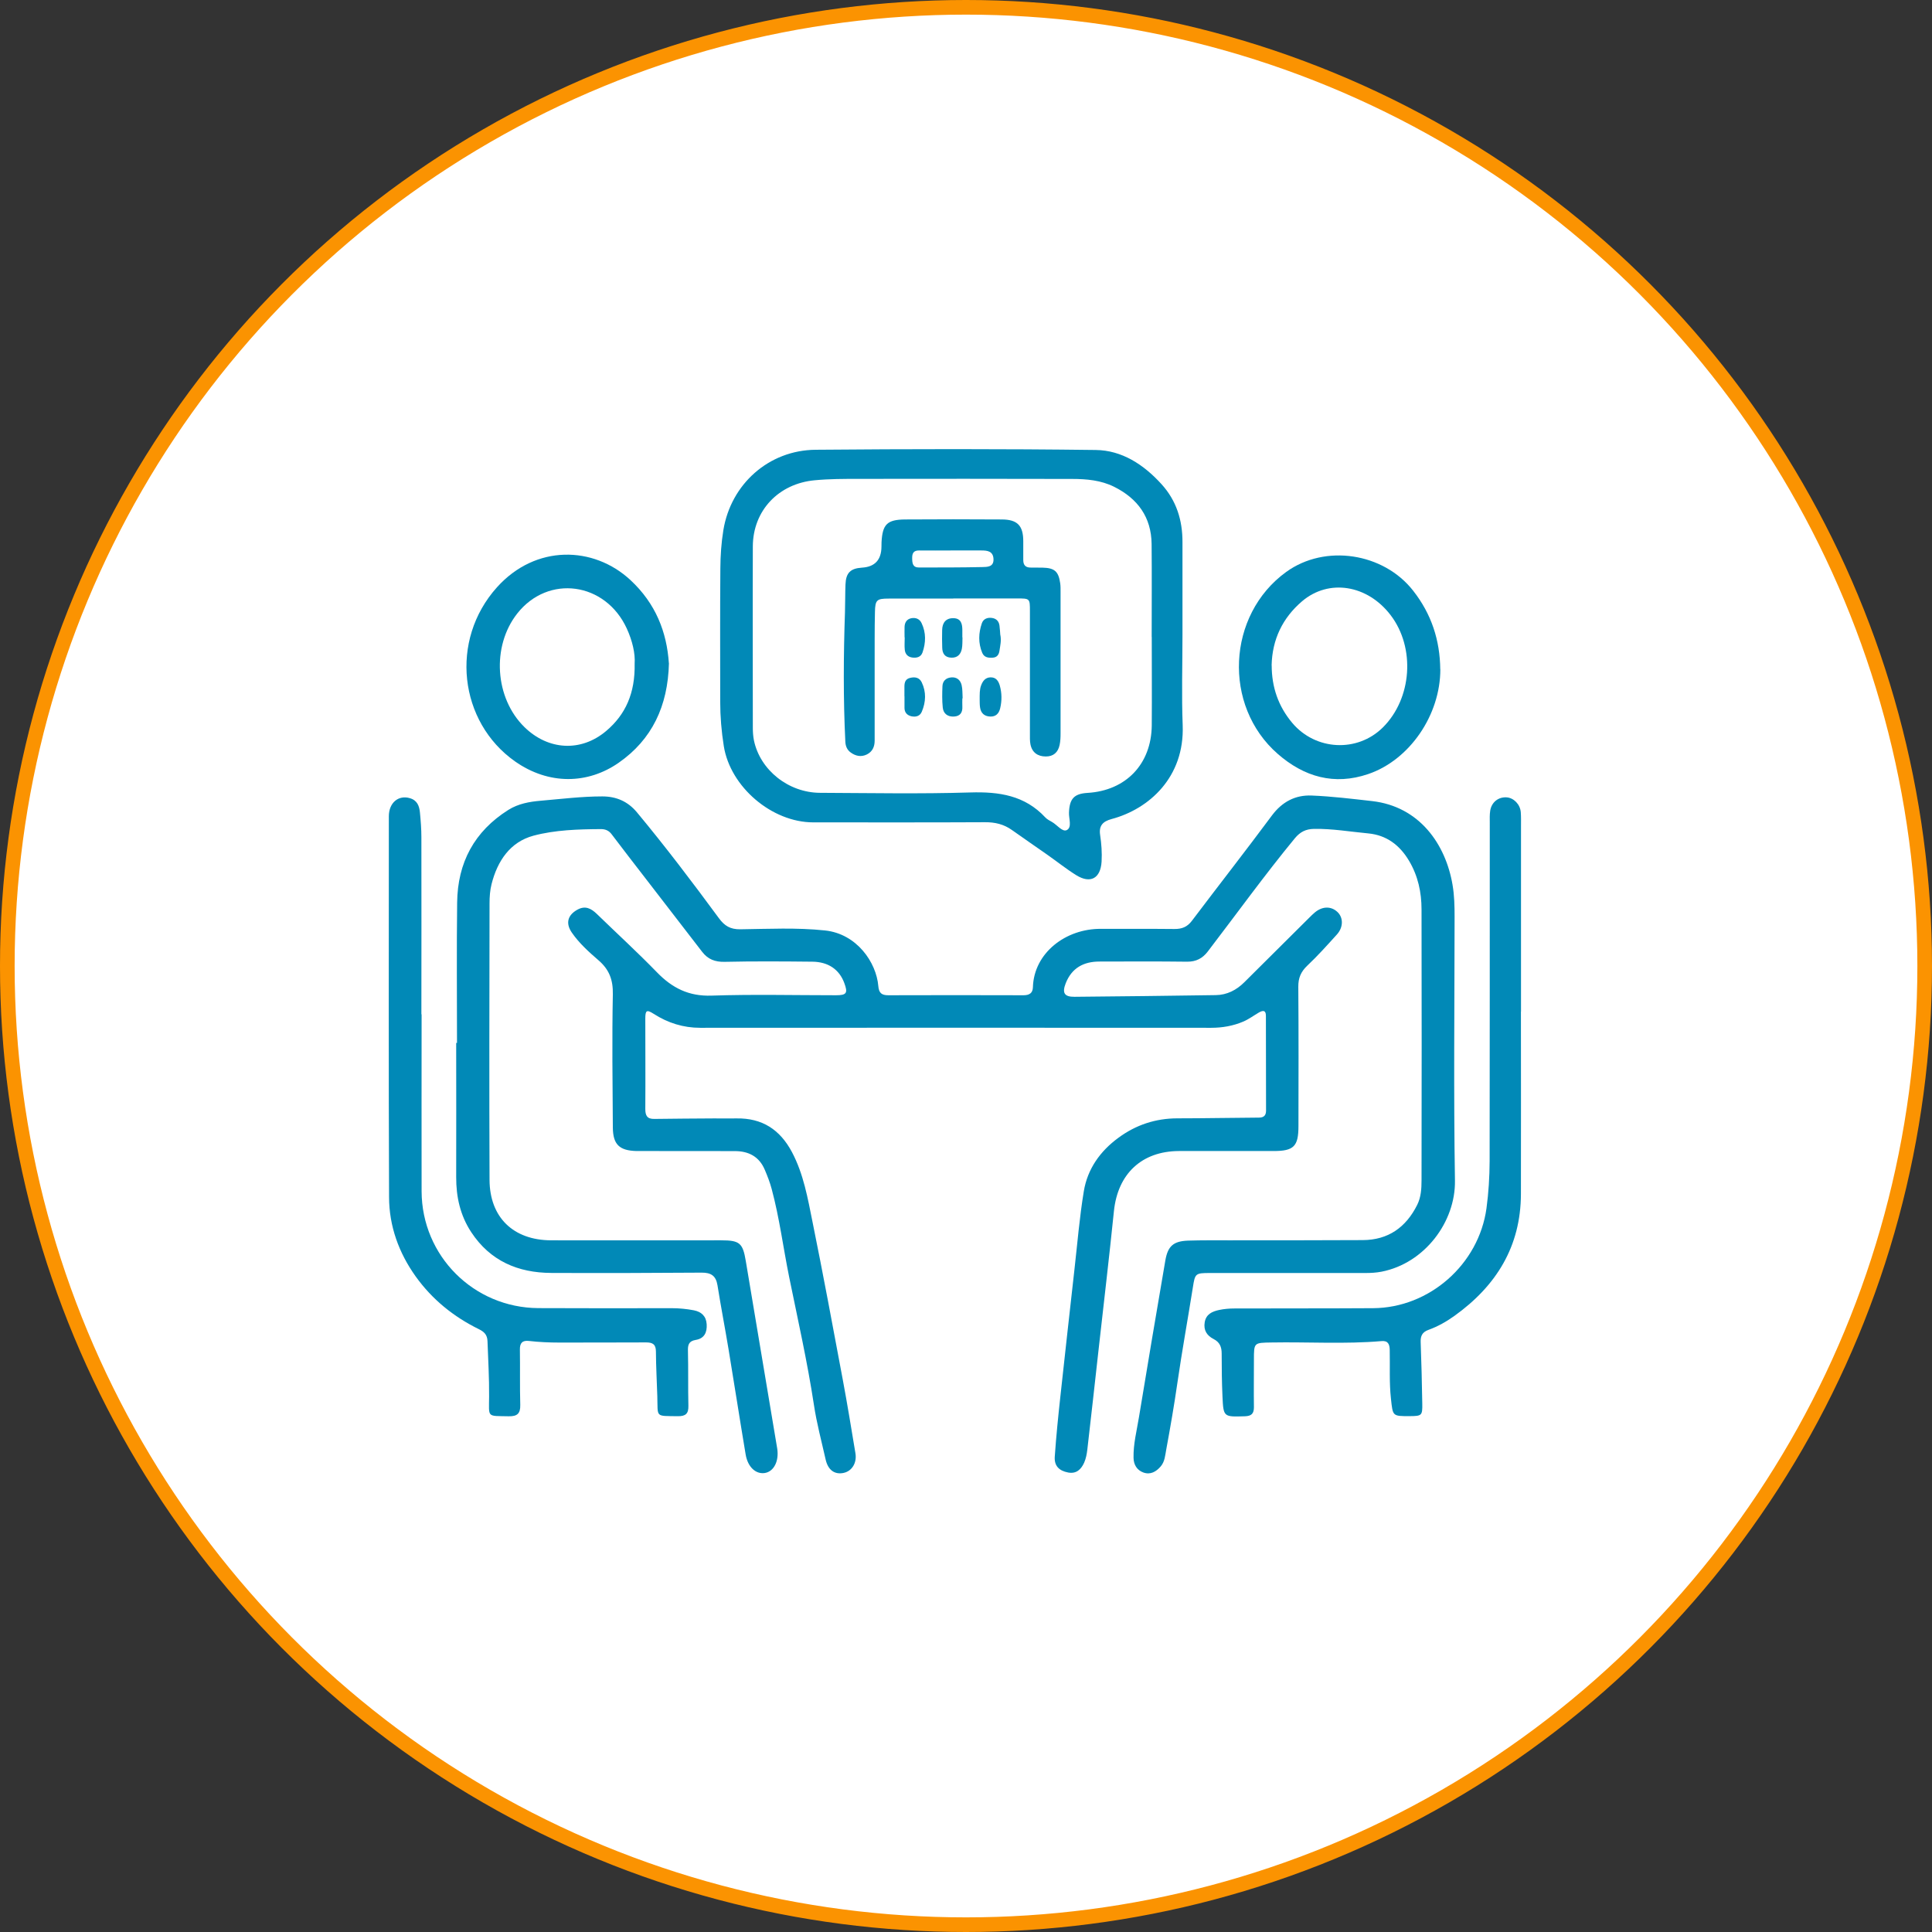 <?xml version="1.0" encoding="UTF-8"?>
<svg id="b" data-name="レイヤー 2" xmlns="http://www.w3.org/2000/svg" viewBox="0 0 264.18 264.18">
  <rect x="0" y="0" width="264.18" height="264.18" fill="#333333" stroke="none"/>
  <defs>
    <style>
      .d {
        fill: #0189b7;
      }

      .e {
        fill: #fff;
        stroke: #fb9301;
        stroke-miterlimit: 10;
        stroke-width: 2px;
      }
    </style>
  </defs>
  <g id="c" data-name="レイヤー 1">
    <circle class="e" cx="132.09" cy="132.09" r="131.09"/>
    <g>
      <path class="d" d="m62.49,142.61c0-6.4-.06-12.8.02-19.2.06-5.44,2.34-9.73,7.01-12.67,1.36-.85,2.89-1.12,4.43-1.25,2.8-.24,5.59-.59,8.41-.59,1.92,0,3.49.69,4.72,2.16,3.91,4.7,7.6,9.57,11.22,14.49.78,1.06,1.56,1.53,2.91,1.52,3.87-.05,7.74-.25,11.61.16,4.33.46,7.01,4.36,7.28,7.6.08.96.46,1.26,1.37,1.26,6.16-.02,12.32-.02,18.48,0,.8,0,1.27-.29,1.29-1.1.14-4.68,4.48-8.02,9.31-7.98,3.34.02,6.69-.02,10.03.02,1.02.01,1.76-.27,2.4-1.12,3.63-4.81,7.35-9.56,10.94-14.4,1.4-1.88,3.21-2.82,5.43-2.73,2.76.11,5.52.45,8.27.76,6.51.74,10.07,5.94,11,11.45.25,1.45.28,2.91.28,4.38-.01,12.02-.14,24.05.05,36.07.09,5.63-4.14,11.3-10.04,12.45-.73.14-1.45.18-2.19.18-7.1,0-14.2,0-21.29,0-1.99,0-2.02.07-2.32,1.98-.69,4.34-1.48,8.67-2.11,13.02-.44,3.06-.97,6.11-1.53,9.15-.15.8-.19,1.63-.75,2.29-.63.74-1.42,1.18-2.37.84-.88-.32-1.33-1.06-1.35-2-.04-1.89.44-3.72.74-5.56,1.17-7.15,2.39-14.3,3.61-21.45.34-1.96,1.11-2.63,3.12-2.7,1.87-.06,3.75-.04,5.63-.04,6.08,0,12.16,0,18.23-.03,3.5-.01,5.93-1.75,7.46-4.82.52-1.05.59-2.21.59-3.34.02-12.35.03-24.7,0-37.05,0-2.35-.48-4.59-1.71-6.66-1.28-2.15-3.08-3.5-5.56-3.74-2.47-.23-4.93-.66-7.43-.62-1.12.02-1.89.41-2.61,1.27-4.15,5.04-7.96,10.33-11.92,15.5-.71.93-1.59,1.4-2.82,1.39-4-.05-7.99-.03-11.99-.02-2.16,0-3.78.87-4.61,2.96-.52,1.33-.2,1.87,1.19,1.86,6.44-.06,12.88-.13,19.33-.23,1.53-.02,2.83-.69,3.91-1.77,2.95-2.93,5.9-5.87,8.85-8.8.26-.26.52-.52.8-.75,1.03-.85,2.23-.86,3.09-.03.8.77.8,2.09-.11,3.08-1.31,1.45-2.62,2.91-4.04,4.25-.87.83-1.23,1.68-1.22,2.88.05,6.36.03,12.72.02,19.07,0,2.75-.64,3.39-3.39,3.39-4.32,0-8.65-.01-12.97,0-5.08.03-8.34,3.12-8.87,8.2-.65,6.36-1.4,12.7-2.11,19.05-.51,4.53-1,9.06-1.53,13.59-.07.6-.19,1.22-.43,1.77-.41.91-1.06,1.56-2.19,1.35-1.25-.24-1.92-.91-1.83-2.18.19-2.76.47-5.51.77-8.26.62-5.74,1.27-11.49,1.91-17.23.41-3.6.7-7.21,1.29-10.78.5-3.05,2.23-5.49,4.73-7.32,2.4-1.77,5.09-2.66,8.1-2.66,3.71,0,7.41-.08,11.12-.1.7,0,.97-.33.97-.96,0-4.32-.01-8.64-.02-12.96,0-.81-.43-.75-.96-.45-.7.41-1.37.91-2.11,1.23-1.4.6-2.88.86-4.41.86-23.29-.01-46.58-.02-69.87,0-2.32,0-4.41-.66-6.35-1.9-.97-.62-1.16-.51-1.16.65,0,4.12.03,8.23,0,12.35,0,.9.25,1.38,1.23,1.36,2.73-.04,5.46-.05,8.18-.07,1.02,0,2.04.02,3.06,0,3.5-.06,5.94,1.52,7.58,4.6,1.6,3.02,2.16,6.32,2.82,9.58,1.45,7.15,2.78,14.31,4.12,21.48.63,3.36,1.18,6.74,1.74,10.11.23,1.35-.49,2.48-1.64,2.71-1.18.24-2.1-.37-2.43-1.83-.56-2.5-1.23-4.97-1.61-7.52-.89-5.84-2.19-11.6-3.37-17.39-.82-4.03-1.33-8.11-2.4-12.09-.24-.9-.58-1.78-.95-2.64-.76-1.79-2.2-2.54-4.09-2.54-3.92,0-7.83,0-11.75-.01-.57,0-1.14,0-1.71,0-2.32-.06-3.2-.89-3.22-3.21-.04-6.07-.12-12.15,0-18.22.04-1.97-.49-3.39-1.97-4.66-1.32-1.14-2.64-2.33-3.64-3.78-.88-1.28-.57-2.4.78-3.14,1.06-.58,1.86-.16,2.63.58,2.75,2.67,5.58,5.26,8.25,8.01,2.08,2.14,4.35,3.28,7.45,3.17,5.66-.19,11.34-.05,17.01-.05,1.46,0,1.65-.3,1.14-1.67-.68-1.85-2.19-2.9-4.37-2.92-4-.04-8-.07-11.99.02-1.32.03-2.29-.35-3.07-1.36-2.56-3.32-5.13-6.65-7.69-9.97-1.57-2.03-3.14-4.06-4.69-6.11-.38-.51-.86-.71-1.47-.71-3.1.02-6.25.11-9.22.9-3.2.86-4.93,3.46-5.73,6.61-.22.86-.28,1.77-.28,2.67-.02,12.59-.05,25.19,0,37.78.02,5.13,3.25,8.25,8.41,8.27,7.75.02,15.5,0,23.25,0,2.54,0,2.97.36,3.38,2.83,1.43,8.51,2.85,17.03,4.28,25.54,0,.04.02.08.02.12.26,1.72-.47,3.14-1.71,3.33-1.22.18-2.32-.81-2.61-2.54-.81-4.82-1.55-9.64-2.35-14.46-.48-2.89-1.04-5.77-1.5-8.67-.21-1.31-.89-1.74-2.17-1.73-6.85.05-13.71.07-20.56.04-4.56-.02-8.35-1.64-10.94-5.57-1.51-2.29-2.07-4.83-2.06-7.54.02-6.11,0-12.23,0-18.34.03,0,.06,0,.09,0Z"/>
      <path class="d" d="m161.69,86.85c0,4.11-.13,8.23.03,12.34.26,7.07-4.58,11.44-9.74,12.81-1.18.32-1.74.91-1.55,2.17.18,1.21.27,2.43.2,3.65-.14,2.29-1.52,3.06-3.47,1.85-1.38-.86-2.66-1.89-3.99-2.82-1.6-1.13-3.22-2.22-4.81-3.36-1.11-.79-2.31-1.07-3.68-1.06-7.83.04-15.66.02-23.48.02-5.65,0-11.34-4.84-12.23-10.43-.32-2.01-.49-4.04-.49-6.08,0-6.07-.03-12.14.02-18.21.01-1.74.13-3.51.41-5.23,1.03-6.31,6.22-10.95,12.63-11,12.76-.11,25.52-.13,38.28.03,3.59.04,6.56,1.99,8.99,4.66,2.06,2.26,2.89,4.95,2.88,7.95,0,4.24,0,8.47,0,12.71h0Zm-4.2.25s0,0-.01,0c0-4.24.03-8.47-.01-12.71-.04-3.67-1.9-6.22-5.13-7.83-1.79-.89-3.76-1.07-5.72-1.07-9.74-.03-19.49-.02-29.23-.01-1.99,0-3.98,0-5.98.19-4.92.45-8.45,4.11-8.47,9.05-.03,8.27,0,16.54,0,24.81,0,.57.04,1.14.15,1.7.84,4.06,4.71,7.16,9.04,7.18,6.85.03,13.7.16,20.55-.05,3.94-.12,7.45.4,10.25,3.41.24.26.59.44.91.62.7.39,1.44,1.43,2.04,1.11.73-.38.26-1.55.29-2.38.07-1.89.69-2.59,2.54-2.7,5.25-.31,8.73-3.94,8.78-9.23.03-4.03,0-8.07,0-12.1Z"/>
      <path class="d" d="m57.65,138.69c0,8.07-.02,16.14,0,24.21.03,8.83,7.12,15.92,15.96,15.97,6.08.03,12.15.02,18.23.01,1.03,0,2.04.1,3.04.29,1.02.2,1.68.79,1.75,1.9.07,1.12-.32,1.96-1.5,2.15-.97.16-1.09.7-1.06,1.55.06,2.48,0,4.97.06,7.46.03,1.07-.38,1.43-1.43,1.42-3.17-.05-2.73.22-2.82-2.73-.06-2.03-.18-4.07-.19-6.1,0-.98-.42-1.26-1.34-1.26-3.96.03-7.91,0-11.87.02-1.39,0-2.77-.06-4.15-.22-.88-.1-1.26.26-1.24,1.18.04,2.53-.02,5.05.05,7.58.03,1.18-.43,1.56-1.58,1.54-3.02-.07-2.7.25-2.68-2.7.02-2.53-.13-5.05-.22-7.57-.03-.89-.47-1.29-1.18-1.64-3.46-1.7-6.39-4.07-8.64-7.21-2.31-3.23-3.63-6.89-3.64-10.84-.07-17.36-.03-34.72-.03-52.08,0-1.85,1.31-2.94,2.87-2.48,1.01.29,1.29,1.06,1.38,1.94.11,1.13.2,2.27.2,3.41.02,8.07,0,16.14,0,24.21h.02Z"/>
      <path class="d" d="m207.97,138.32c0,8.31.02,16.63,0,24.94-.02,7.18-3.37,12.57-9.09,16.67-1.1.79-2.27,1.45-3.54,1.91-.85.3-1.11.83-1.08,1.66.1,2.8.18,5.61.22,8.41.03,1.65-.06,1.72-1.71,1.73-2.39.01-2.31,0-2.57-2.35-.25-2.24-.12-4.48-.17-6.71-.02-.77-.23-1.28-1.12-1.2-5.01.43-10.03.1-15.04.19-2.41.04-2.41,0-2.41,2.37,0,2.16-.03,4.32,0,6.48,0,.88-.34,1.21-1.23,1.24-2.92.09-2.94.12-3.07-2.71-.09-1.95-.11-3.91-.11-5.86,0-.91-.26-1.56-1.1-1.99-.92-.47-1.4-1.2-1.22-2.29.19-1.14,1.06-1.49,1.99-1.69.67-.14,1.37-.2,2.06-.2,6.32-.02,12.64,0,18.97-.04,7.71-.04,14.46-6,15.51-13.66.29-2.14.42-4.29.43-6.44.03-15.41.01-30.81.02-46.22,0-.57-.03-1.15.06-1.71.19-1.17,1.12-1.89,2.24-1.82.97.06,1.86.96,1.94,2.03.05.65.03,1.3.03,1.96,0,8.44,0,16.87,0,25.31Z"/>
      <path class="d" d="m91.47,90.68c-.14,5.88-2.32,10.44-6.86,13.61-4.24,2.96-9.58,3.06-14.19-.18-7.65-5.39-8.98-16.56-2.46-23.81,5.29-5.88,13.21-5.66,18.25-.98,3.46,3.21,4.97,7.13,5.25,11.36Zm-4.69.07c.1-1.37-.3-3.12-1.08-4.82-2.92-6.34-10.74-7.42-14.98-2.03-3.52,4.48-3.07,11.56,1,15.53,3.23,3.16,7.71,3.44,11.16.53,2.66-2.24,3.98-5.19,3.9-9.21Z"/>
      <path class="d" d="m196.95,91.53c0,6.24-4.19,12.38-9.85,14.31-4.66,1.59-8.78.39-12.38-2.75-7.55-6.59-6.95-19.01,1.15-24.88,5.33-3.86,13.32-2.62,17.37,2.57,2.5,3.19,3.66,6.76,3.7,10.75Zm-23.06-.55c0,2.97.9,5.6,2.82,7.88,3.18,3.77,8.89,4.07,12.38.61,3.99-3.96,4.47-10.9,1.06-15.36-3.17-4.15-8.45-5.01-12.11-1.89-2.67,2.28-4.08,5.23-4.16,8.76Z"/>
      <path class="d" d="m130.32,81.85c-2.94,0-5.87,0-8.81,0-1.61,0-1.84.18-1.87,1.82-.06,2.4-.03,4.81-.04,7.21,0,3.46-.01,6.93,0,10.39,0,.85-.31,1.52-1.08,1.9-.77.37-1.51.22-2.19-.27-.5-.36-.71-.87-.74-1.48-.29-5.9-.25-11.81-.05-17.71.04-1.26.02-2.53.07-3.79.06-1.59.68-2.2,2.25-2.3q2.65-.16,2.67-2.87c0-.2,0-.41.01-.61.13-2.44.76-3.09,3.23-3.11,4.4-.03,8.81-.03,13.22,0,2.14.01,2.93.85,2.93,2.98,0,.86.01,1.71,0,2.57,0,.72.34,1.04,1.05,1.03.53,0,1.06,0,1.59.01,1.64.04,2.18.51,2.41,2.13.06.4.05.81.05,1.22,0,6.44,0,12.88,0,19.32,0,.53-.02,1.06-.13,1.58-.21,1-.85,1.58-1.89,1.57-1.11,0-1.88-.55-2.1-1.67-.09-.47-.07-.97-.07-1.46,0-5.58,0-11.17,0-16.75,0-1.73,0-1.73-1.79-1.73-2.9,0-5.79,0-8.69,0v.02Zm-.25-6.58c-1.46,0-2.92.02-4.39,0-.78-.01-.96.4-.95,1.07.01.66.06,1.26.93,1.26,2.88,0,5.77,0,8.65-.06.66-.02,1.59.02,1.54-1.1-.05-1.06-.81-1.17-1.64-1.17-1.38,0-2.76,0-4.14,0Z"/>
      <path class="d" d="m133.96,95.75c0-.85-.02-1.46.2-2.04.23-.61.59-1.08,1.3-1.09.74-.01,1.07.5,1.25,1.12.29,1.03.3,2.08.05,3.12-.17.71-.59,1.15-1.36,1.12-.81-.03-1.28-.47-1.39-1.26-.06-.4-.04-.81-.05-.96Z"/>
      <path class="d" d="m136.79,86.83c.15.77-.02,1.45-.12,2.13-.07.51-.3.93-.92.97-.6.04-1.17-.02-1.44-.66-.56-1.34-.51-2.71-.05-4.05.21-.6.77-.82,1.4-.72.6.09.94.47,1.01,1.06.06.44.08.89.11,1.27Z"/>
      <path class="d" d="m131.61,87.15c-.02.53.01,1.07-.09,1.58-.15.75-.6,1.23-1.44,1.2-.88-.03-1.22-.57-1.24-1.35-.03-.81-.03-1.63-.01-2.44.02-1.01.53-1.64,1.57-1.61,1.03.03,1.19.81,1.19,1.65,0,.33,0,.65,0,.98,0,0,.02,0,.02,0Z"/>
      <path class="d" d="m131.59,95.49c0,.37-.02.73,0,1.1.05.83-.29,1.35-1.15,1.39-.87.05-1.45-.41-1.53-1.24-.1-.97-.08-1.95-.04-2.92.03-.69.47-1.12,1.18-1.19.77-.08,1.27.35,1.44,1.04.14.58.1,1.21.14,1.82-.01,0-.02,0-.04,0Z"/>
      <path class="d" d="m123.69,87.15c0-.49-.02-.97,0-1.46.03-.58.3-1.02.9-1.15.63-.13,1.17.1,1.43.67.62,1.31.59,2.67.12,4.02-.23.63-.79.76-1.41.68-.61-.09-.95-.48-1.01-1.05-.06-.56-.01-1.13-.01-1.7,0,0-.01,0-.02,0Z"/>
      <path class="d" d="m123.67,95.22c0-.45,0-.9,0-1.34,0-.58.14-1.04.79-1.19.67-.16,1.26-.04,1.57.6.64,1.32.58,2.69.02,4.02-.25.61-.81.77-1.44.63-.58-.14-.92-.51-.93-1.13-.01-.53,0-1.06,0-1.59,0,0,0,0-.01,0Z"/>
    </g>
  </g>
</svg>